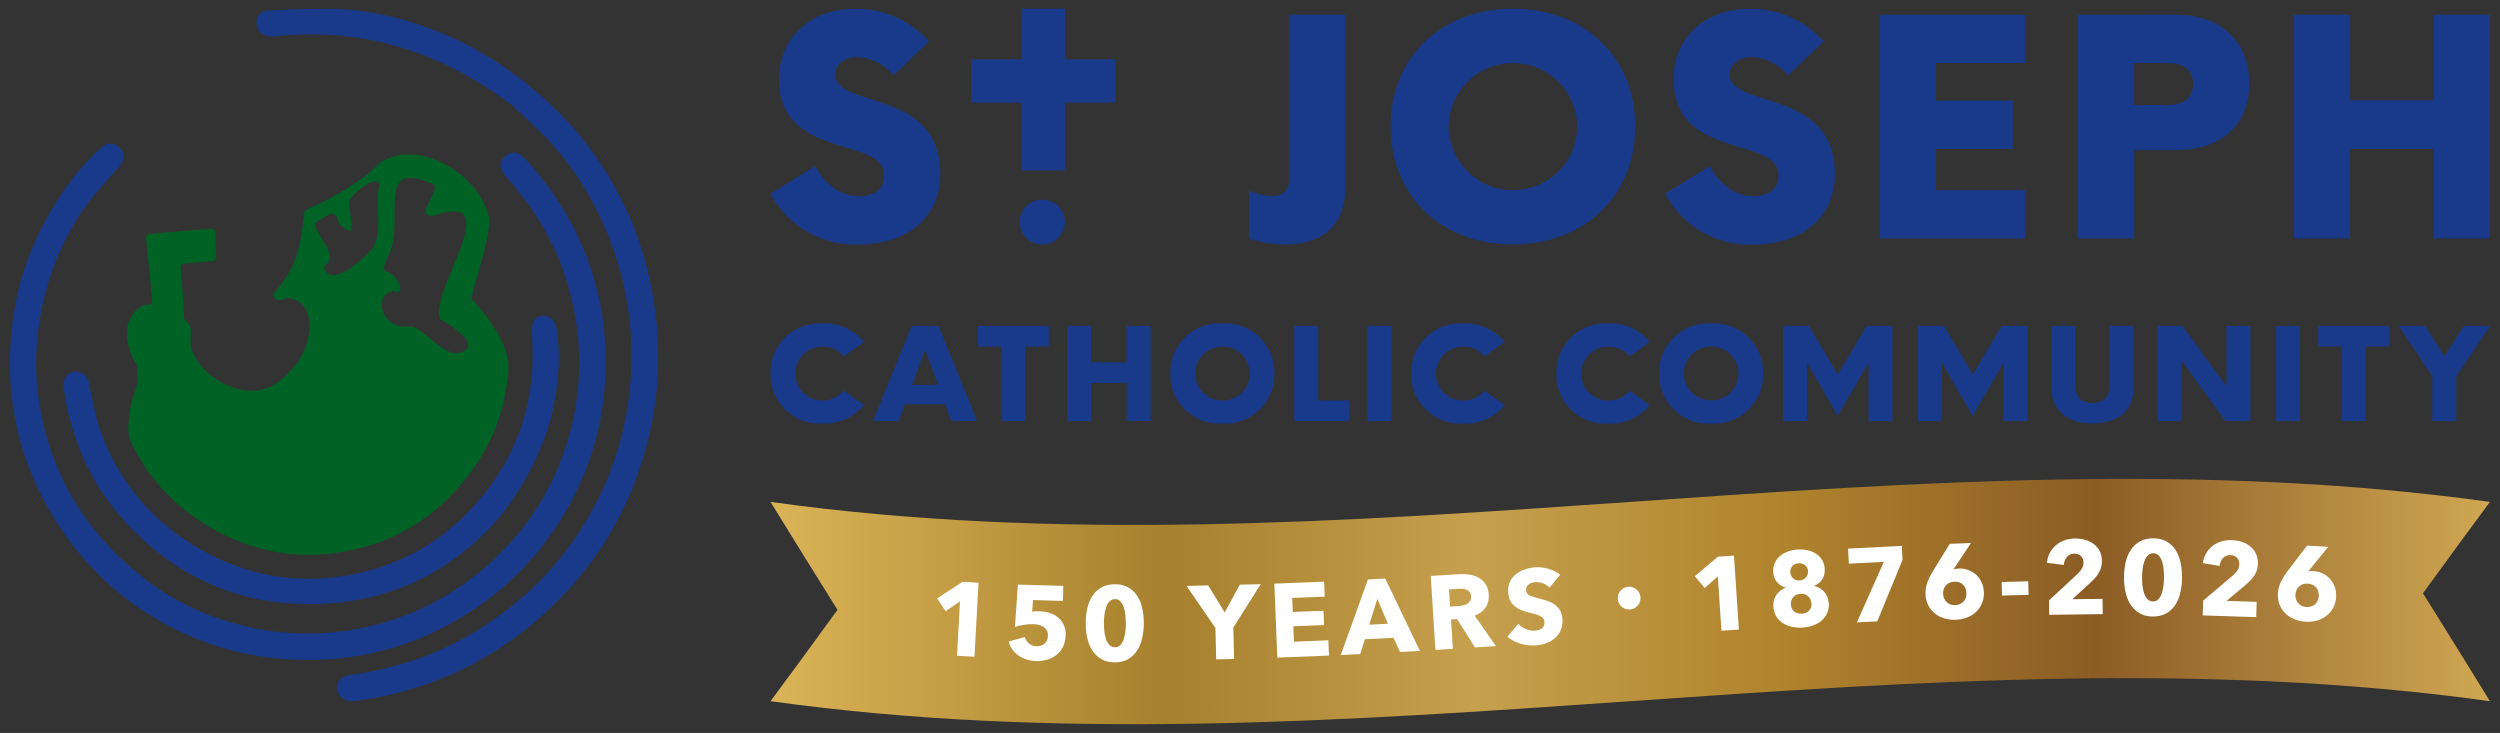 <?xml version="1.0" encoding="UTF-8"?><svg id="a" xmlns="http://www.w3.org/2000/svg" width="412.12" height="120.82" xmlns:xlink="http://www.w3.org/1999/xlink" viewBox="0 0 412.12 120.82"><rect x="0" y="0" width="412.12" height="120.82" fill="#333333" stroke="none"/><defs><linearGradient id="b" x1="127.02" y1="99.16" x2="410.46" y2="99.16" gradientUnits="userSpaceOnUse"><stop offset="0" stop-color="#dbb458"/><stop offset=".23" stop-color="#a7802d"/><stop offset=".41" stop-color="#c6a04d"/><stop offset=".59" stop-color="#b0832d"/><stop offset=".77" stop-color="#8b5c25"/><stop offset="1" stop-color="#d0a752"/><stop offset="1" stop-color="#d1a95f"/></linearGradient></defs><path d="M53.7,43.65c-.25.19-.32.54-.17.81,1.54,2.8,6.11-1.66,7.75-3.34.04-.04.07-.08.1-.12,1.81-3,.45-6.62.99-9.69,0-.02,0-.04.01-.06.87-3.28-4.11.21-4.77,1.89-.03.07-.04.14-.04.22-.03,2.54,1.9,6.39-1.53,3.6-.1-.08-.17-.2-.21-.32-.74-2.43-1.68-1.11-3.52-.17-.08.04-.15.09-.2.15-.98,1.38,3.99,5.24,1.58,7.04Z" fill="none"/><path d="M65.11,48.05c-.12-.05-.25-.07-.37-.05-3.43.7-1.76,6.53,2.91,5.82,1.77-.03,4.97,4.38,7.55,4.42.05,0,.09,0,.14-.01,4.62-.75-.63-4.49-2.53-5.43-.17-.08-.29-.23-.34-.41-1.37-4.98,11.21-21-.89-16.85-.06.02-.14.04-.2.04-3.78.06,2.48-4.8-.54-5.43-9.12-3.79-3.96,6.66-6.82,11.96,0,.01-.01.02-.02.03-1.93,4.37.71,1.1,1.9,5.14.17.95-.31.99-.79.78Z" fill="none"/><path d="M34.17,86.65c5.28,3.19,10.89,4.81,16.67,4.81,2.83,0,5.77-.39,8.73-1.15,5.91-1.53,11.07-4.63,15.34-9.24,5.49-5.92,8.43-12.63,8.91-20.38,0-4.15-3.54-8.74-5.89-11.16-.15-.16-.22-.37-.17-.58.63-3.01,3.11-9.73,2.86-12.95,0-.03,0-.06-.01-.09-1.29-6.86-11.23-13.1-17.69-9.28-.05.03-.09.06-.13.1-3.43,3.41-7.96,5.91-12.27,7.83-.21.09-.35.3-.38.53-.47,5.12-1.23,9.1-4.81,13-.06.07-.12.16-.14.25-.34,1.26,1.1,1.36,2.02.88.12-.06.26-.1.39-.08,5.18.66,4.1,8.98-.5,12.75-.01.01-.03.02-.04.04-4.8,5.07-11.32,1.18-13.27-.93q-1.95-2.1-2.31-3.84c-.34-1.66.61-3.1-.92-4.36-.14-.12-.21-.29-.22-.47-.06-2.13-.37-6.31-.57-8.19-.03-.32.17-.62.49-.69l4.86-.42c.32-.08.52-.38.49-.7l-.14-4.07c-.04-.35-.35-.6-.7-.56l-10.12.85c-.35.04-.61.35-.58.71l1.05,10.31c.04.44-.35.77-.79.69-.15-.03-.34-.07-.51,0-4.27,1.94-3.01,7.43-1.34,9.74.05.06.06.15.07.23.49,4.76-.73,3.62-1.27,8.51-.07.61-.36,2.71.25,3.99,2.72,5.82,6.95,10.49,12.64,13.93ZM65.9,47.27c-1.19-4.04-3.83-.76-1.9-5.14,0-.01.01-.02.02-.03,2.86-5.3-2.3-15.75,6.82-11.96,3.02.62-3.24,5.48.54,5.43.07,0,.14-.01.2-.04,12.1-4.14-.48,11.87.89,16.85.05.18.17.33.34.41,1.91.94,7.15,4.68,2.53,5.43-.05,0-.09.01-.14.01-2.58-.04-5.78-4.45-7.55-4.42-4.67.72-6.34-5.11-2.91-5.82.12-.03.26,0,.37.05.48.21.96.18.79-.78ZM52.11,36.61c.05-.07.12-.12.2-.15,1.84-.93,2.78-2.25,3.52.17.04.12.2.4.29.49,3.06,2.66,1.41-1.22,1.45-3.76,0-.08.01-.15.04-.22.66-1.67,5.64-5.17,4.77-1.89,0,.02-.01.04-.01.06-.54,3.07.82,6.7-.99,9.69-.03.05-.06.09-.1.12-1.64,1.67-6.21,6.14-7.75,3.34-.15-.27-.08-.62.17-.81,2.4-1.8-2.56-5.66-1.58-7.04Z" fill="#006225"/><path d="M14.67,63.13c-.26-1.15-1.02-1.87-2.19-1.87,0,0,0,0,0,0-1.13,0-1.83.72-2,1.85-.06.39.01.82.07,1.22,1.53,10.52,6.44,19.22,14.55,25.98,6.54,5.45,14.21,8.6,22.73,9.17,1.11.07,2.2.11,3.27.11,13.05,0,23.73-5.41,31.64-14.81,4.2-5.37,7.28-11.87,8.42-17.32.93-4.47,1.31-8.98.56-13.51-.12-.7-.81-1.55-1.47-1.85-.14-.07-.33-.09-.53-.09-.56,0-1.24.22-1.5.55-.46.58-.6,1.58-.54,2.38.4,5.17-.08,10.03-1.49,14.57-1.59,5.16-4.38,9.91-8.4,14.25-4.76,5.14-10.5,8.63-17.24,10.37-3.29.85-6.53,1.28-9.71,1.28-6.49,0-12.74-1.78-18.7-5.37-2.25-1.36-4.29-2.89-6.13-4.59-4.5-4.15-7.77-9.29-9.77-15.41-.73-2.23-1.06-4.59-1.58-6.88Z" fill="#19398a"/><path d="M99.21,27.29c-2.86-4.38-6.29-8.26-10.26-11.72-5.02-4.37-10.54-7.86-16.69-10.33-5.28-2.12-10.78-3.52-16.48-3.75-3.83-.16-7.69.07-11.53.25-1.38.06-2.02.97-1.96,2.15.07,1.28.96,2.1,2.35,2.12.45,0,.9-.05,1.35-.09,14.06-1.31,26.6,2.54,38.53,11.51,1.02.97,2.67,2.52,4.3,4.09,3.6,3.44,6.53,7.43,8.86,11.79,5.23,9.78,7.28,20.22,6.1,31.27-.81,7.65-3.27,14.78-7.19,21.34-2.68,4.48-6,8.52-9.92,12.04-4.4,3.93-9.27,7.09-14.68,9.43-4.61,2-9.43,3.19-14.38,3.89-1.8.25-2.63,1.85-1.7,3.24.65.97,1.61,1.19,2.75,1.03,13.89-1.88,25.56-8.08,35.02-18.32,4.8-5.2,8.46-11.21,10.99-17.85,3.97-10.43,4.84-21.12,2.68-32.07-1.42-7.2-4.13-13.88-8.14-20.01Z" fill="#19398a"/><path d="M58.4,108.22c.57-.09,1.13-.18,1.7-.29.28-.05.55-.11.83-.17.31-.06.62-.13.92-.2.44-.1.88-.21,1.32-.32.14-.04.29-.07.43-.11.57-.15,1.14-.32,1.71-.5.06-.02.11-.04.17-.05,2.51-.79,4.94-1.79,7.31-3,.15-.07.29-.15.44-.23.36-.19.73-.39,1.09-.59.79-.44,1.58-.89,2.37-1.38,6.93-4.3,12.39-9.95,16.51-16.98,4.08-6.95,6.26-14.45,6.59-22.47.54-13.2-3.68-24.76-12.28-34.74-.44-.46-.85-.95-1.32-1.37-1.11-1.01-2.59-.81-3.37.47-.79,1.31.05,2.25.84,3.14,4.44,4.97,7.81,10.54,9.77,16.94.46,1.5.84,3,1.15,4.5,1.25,6.15,1.22,12.36-.17,18.6-.59,2.65-1.4,5.17-2.4,7.57-2.53,6.06-6.35,11.36-11.4,15.95-4.86,4.26-10.3,7.49-16.52,9.4-6.6,2.03-13.27,2.57-19.99,1.55-.13-.02-.26-.04-.39-.06-.28-.05-.56-.1-.85-.15-.47-.09-.94-.18-1.42-.28,0,0-.02,0-.03,0-1.2-.26-2.4-.57-3.6-.93-1.69-.5-3.33-1.09-4.92-1.78,0,0,0,0,0,0-.27-.11-.53-.23-.79-.35-.34-.15-.68-.31-1.01-.48-.15-.07-.31-.15-.46-.23-.35-.18-.71-.36-1.06-.55-.11-.06-.22-.12-.33-.18-.39-.21-.78-.44-1.16-.66-.2-.12-.39-.23-.59-.35-.12-.08-.25-.16-.37-.23-1.39-.88-2.72-1.84-4.01-2.9-1.29-1.06-2.52-2.18-3.77-3.28-.81-.8-1.59-1.62-2.36-2.49-3.6-4.07-6.33-8.65-8.19-13.69-3.46-9.39-3.74-18.95-.88-28.57,1.61-5.4,4.12-10.34,7.7-14.7,1.27-1.54,2.63-3.01,3.94-4.51,1.08-1.24,1.13-2.28.17-3.24-.93-.93-2.12-.89-3.26.17-3.32,3.08-5.99,6.69-8.26,10.58-3.42,5.86-5.51,12.19-6.25,18.95-1.23,11.35,1.05,21.87,7.09,31.61,1.88,3.02,4.01,5.77,6.4,8.24.02.03.05.05.07.08,3.08,3.32,6.69,5.99,10.58,8.26,3.42,2,7.01,3.54,10.74,4.63.02,0,.04.01.07.02.37.11.74.21,1.11.31.19.05.37.1.56.14.18.04.36.09.54.13,3.04.73,6.17,1.16,9.37,1.3.9.04,1.79.05,2.67.04.19,0,.37,0,.55,0,.36,0,.72-.02,1.07-.03.49-.02.97-.04,1.46-.08.16-.01.32-.02.48-.03,1.11-.08,2.22-.21,3.31-.37.11-.02.22-.04.34-.05Z" fill="#19398a"/><path d="M410.46,115.59c-94.48-13.14-188.96,13.14-283.44,0,3.68-4.96,7.36-9.99,11.04-15.06-3.68-5.87-7.36-11.8-11.04-17.79,94.48,13.14,188.96-13.14,283.44,0-3.68,4.96-7.36,9.99-11.04,15.06,3.68,5.87,7.36,11.8,11.04,17.79Z" fill="url(#b)"/><rect x="225.42" y="53.73" width="3.93" height="15.68" fill="#19398a"/><polygon points="217.3 53.73 213.36 53.73 213.36 69.41 222.39 69.41 222.39 66.02 217.3 66.02 217.3 53.73" fill="#19398a"/><path d="M241.23,57.12c1.35,0,2.63.61,3.49,1.65l3.32-2.42c-1.68-2.02-4.21-3.14-6.83-3.03-4.45-.27-8.28,3.11-8.56,7.57-.01.23-.02.46-.01.69-.11,4.46,3.42,8.16,7.88,8.27.23,0,.46,0,.69-.01h0c2.63.1,5.15-1.02,6.83-3.03l-3.32-2.42c-.86,1.04-2.14,1.65-3.49,1.65-2.48.02-4.51-1.97-4.53-4.45,0,0,0,0,0,0,.03-2.48,2.05-4.47,4.53-4.45Z" fill="#19398a"/><polygon points="185.71 59.73 179.85 59.73 179.85 53.73 175.92 53.73 175.92 69.41 179.86 69.41 179.86 63.13 185.72 63.13 185.72 69.4 189.66 69.4 189.66 53.73 185.71 53.73 185.71 59.73" fill="#19398a"/><path d="M202.19,53.3c-.23,0-.46,0-.69.01-4.45-.27-8.28,3.11-8.56,7.57-.01.23-.02.46-.01.69-.11,4.46,3.42,8.16,7.88,8.27.23,0,.46,0,.69-.01h0c4.45.27,8.28-3.11,8.56-7.57.01-.23.02-.46.01-.69.11-4.46-3.42-8.16-7.88-8.27ZM201.54,66.02c-2.48.02-4.51-1.97-4.53-4.45,0,0,0,0,0,0,.03-2.48,2.05-4.47,4.53-4.45,2.46,0,4.46,1.99,4.49,4.45-.01,2.47-2.02,4.46-4.49,4.45Z" fill="#19398a"/><path d="M150.28,53.73l-6.37,15.68h4.25l1.02-2.78h6.62l1.02,2.78h4.25l-6.36-15.68h-4.42ZM150.36,63.45l2.14-5.79,2.14,5.79h-4.27Z" fill="#19398a"/><path d="M135.61,57.12c1.35,0,2.63.61,3.49,1.65l3.32-2.42c-1.68-2.02-4.21-3.14-6.83-3.03-4.45-.28-8.28,3.11-8.56,7.56-.01.23-.02.46-.01.69-.11,4.46,3.42,8.16,7.88,8.27.23,0,.46,0,.69-.01,2.63.11,5.15-1.01,6.83-3.03l-3.32-2.43c-.86,1.04-2.14,1.65-3.49,1.65-2.48.02-4.51-1.97-4.53-4.45,0,0,0,0,0,0,.03-2.48,2.05-4.46,4.52-4.45Z" fill="#19398a"/><polygon points="161.17 53.73 161.17 57.12 165.07 57.12 165.07 69.41 169 69.41 169 57.12 172.9 57.12 172.89 53.73 161.17 53.73" fill="#19398a"/><path d="M265.16,57.12c1.35,0,2.63.61,3.49,1.65l3.32-2.42c-1.68-2.02-4.21-3.14-6.83-3.03-4.45-.27-8.28,3.11-8.56,7.57-.01.23-.02.46-.01.69-.11,4.46,3.42,8.16,7.88,8.27.23,0,.46,0,.69-.01h0c2.63.1,5.15-1.02,6.83-3.03l-3.32-2.42c-.86,1.04-2.14,1.65-3.49,1.65-2.48.02-4.51-1.97-4.53-4.45,0,0,0,0,0,0,.03-2.48,2.05-4.47,4.53-4.45Z" fill="#19398a"/><path d="M347.76,63.47c0,2.26-1.25,2.97-2.84,2.97s-2.81-.71-2.81-2.97v-9.74h-3.93v10.26c0,3.97,2.96,5.83,6.75,5.83,3.82,0,6.77-1.86,6.77-5.83v-10.26h-3.94v9.74Z" fill="#19398a"/><rect x="375.21" y="53.73" width="3.93" height="15.68" fill="#19398a"/><polygon points="344.93 69.83 344.93 69.83 344.93 69.83 344.93 69.83" fill="#19398a"/><polygon points="406.13 53.73 402.95 58.73 399.78 53.73 395.4 53.73 400.98 62.07 400.98 69.41 404.92 69.41 404.92 62.01 410.46 53.73 406.13 53.73" fill="#19398a"/><polygon points="367.04 63.68 359.76 53.73 355.66 53.73 355.66 69.41 359.59 69.41 359.59 59.42 366.85 69.41 370.97 69.41 370.97 53.73 367.04 53.73 367.04 63.68" fill="#19398a"/><polygon points="302.94 61.75 298.2 53.73 293.94 53.73 293.94 69.41 297.88 69.41 297.88 59.79 302.93 68.57 308.03 59.79 308.03 69.41 311.97 69.41 311.97 53.73 307.71 53.73 302.94 61.75" fill="#19398a"/><path d="M282.78,53.31c-.23,0-.46,0-.69.01-4.45-.28-8.29,3.1-8.57,7.55-.01.23-.02.47-.01.7-.11,4.46,3.42,8.16,7.88,8.27.23,0,.46,0,.69-.01h0c4.45.28,8.28-3.11,8.56-7.56.01-.23.02-.46.01-.69.11-4.46-3.42-8.16-7.88-8.27ZM282.1,66.02c-2.48.02-4.51-1.97-4.53-4.45,0,0,0,0,0,0,.03-2.48,2.05-4.47,4.53-4.45,2.46,0,4.46,1.99,4.49,4.45-.01,2.47-2.02,4.46-4.49,4.45Z" fill="#19398a"/><polygon points="382.17 57.12 386.07 57.12 386.07 69.41 390 69.41 390 57.12 393.89 57.12 393.89 53.73 382.17 53.73 382.17 57.12" fill="#19398a"/><polygon points="325.21 61.75 320.47 53.73 316.19 53.73 316.19 69.41 320.13 69.41 320.13 59.79 325.19 68.57 330.29 59.79 330.29 69.41 334.22 69.41 334.22 53.73 329.97 53.73 325.21 61.75" fill="#19398a"/><polygon points="387.4 24.55 401.2 24.55 401.2 39.31 410.46 39.31 410.46 2.42 401.21 2.42 401.21 16.53 387.41 16.53 387.41 2.42 378.14 2.42 378.14 39.31 387.4 39.31 387.4 24.55" fill="#19398a"/><path d="M141.56,32.33c-2.89,0-5.33-1.67-7.17-4.96l-7.37,4.58c2.83,5.35,8.49,8.6,14.54,8.35,8.17,0,13.44-4.58,13.44-11.56,0-8.8-6.47-10.82-11.55-12.44-3.19-.99-5.78-1.82-5.78-4.03,0-1.67,1.54-2.85,3.73-2.85,2.3.12,4.43,1.21,5.88,3l5.87-5.6c-3.12-3.5-7.61-5.46-12.29-5.36-7.27,0-12.45,4.82-12.45,11.56,0,7.92,5.98,9.74,10.91,11.26,3.48,1.03,6.42,1.91,6.42,4.67,0,2.12-1.55,3.39-4.18,3.39Z" fill="#19398a"/><polygon points="333.89 31.34 319.15 31.34 319.15 24.55 331.8 24.55 331.8 16.58 319.15 16.58 319.15 10.39 333.9 10.4 333.9 2.43 309.89 2.43 309.89 39.31 333.89 39.31 333.89 31.34" fill="#19398a"/><path d="M289.03,32.33c-2.88,0-5.32-1.67-7.17-4.96l-7.37,4.58c2.83,5.35,8.49,8.61,14.54,8.36h0c8.17-.01,13.44-4.59,13.44-11.57,0-8.8-6.47-10.82-11.55-12.44-3.19-.99-5.78-1.82-5.78-4.03,0-1.67,1.54-2.85,3.73-2.85,2.29.12,4.43,1.21,5.87,3l5.88-5.6c-3.12-3.5-7.61-5.46-12.3-5.36-7.27,0-12.45,4.82-12.45,11.56,0,7.92,5.97,9.74,10.9,11.26,3.48,1.03,6.42,1.91,6.42,4.67,0,2.12-1.54,3.39-4.18,3.39Z" fill="#19398a"/><polygon points="211.86 40.29 211.86 40.29 211.86 40.29 211.86 40.29" fill="#19398a"/><path d="M269.57,20.86c0-11.41-8.37-19.43-20.17-19.43s-20.17,8.02-20.17,19.43,8.37,19.43,20.17,19.43h0c11.8,0,20.17-8.02,20.17-19.43ZM249.45,31.34h0c-5.83.05-10.6-4.63-10.65-10.46,0,0,0,0,0-.01.06-5.83,4.82-10.51,10.65-10.47,5.79,0,10.5,4.68,10.56,10.47-.04,5.8-4.75,10.48-10.56,10.47Z" fill="#19398a"/><path d="M221.82,30.5V2.42h-9.26v26.61c0,2.31-.9,3.3-2.94,3.3-1.3-.03-2.58-.37-3.73-.99v7.97c1.92.66,3.94,1,5.97.99,6.52,0,9.96-3.39,9.96-9.79Z" fill="#19398a"/><path d="M370.79,13.73c0-6.24-3.93-11.31-12.35-11.31h0s-15.88.01-15.88.01v36.88h9.26v-14.56h6.62c8.41,0,12.35-4.67,12.35-11.02ZM356.99,17.32h-5.18v-6.93h5.18c2.84,0,4.53.93,4.53,3.44s-1.69,3.49-4.53,3.49h0Z" fill="#19398a"/><path d="M171.81,32.91c-2.05-.01-3.72,1.64-3.73,3.69.01,2.05,1.68,3.7,3.73,3.69,0,0,0,0,0,0,2.05.01,3.72-1.64,3.74-3.69,0,0,0,0,0,0-.01-2.05-1.69-3.7-3.74-3.69Z" fill="#19398a"/><polygon points="183.89 9.77 175.56 9.77 175.56 1.44 168.41 1.44 168.41 9.77 160.09 9.77 160.09 16.91 168.41 16.91 168.41 28.1 175.56 28.1 175.56 16.91 183.89 16.91 183.89 9.77" fill="#19398a"/><path d="M157.76,108.1l.49-8.96-2.37,1.63-1.39-2.13,4.18-2.73,2.64.15-.67,12.2-2.88-.16Z" fill="#fff"/><path d="M175.66,104.75c-.02.75-.17,1.39-.45,1.93-.28.54-.65.98-1.1,1.32-.45.34-.96.6-1.53.76-.57.16-1.15.23-1.75.22-.55-.02-1.08-.1-1.57-.26s-.94-.37-1.35-.65-.74-.61-1.02-1c-.28-.39-.49-.83-.61-1.32l2.66-.74c.11.43.34.79.69,1.07.34.29.76.44,1.24.45.49.01.93-.12,1.3-.41.37-.29.56-.73.58-1.31.01-.36-.06-.66-.2-.9s-.33-.44-.56-.59c-.23-.15-.5-.26-.79-.32-.3-.07-.6-.1-.89-.11-.44-.01-.94.02-1.5.11-.56.08-1.06.2-1.5.35l.49-6.98,7.49.21-.07,2.48-4.92-.14-.16,1.93c.19-.04.39-.07.61-.08s.43-.01.61,0c.61.02,1.18.11,1.72.29.54.18,1,.43,1.39.77.39.34.69.75.91,1.24s.32,1.06.3,1.7Z" fill="#fff"/><path d="M188.55,102.73c0,.86-.09,1.69-.27,2.47-.18.78-.45,1.47-.84,2.06s-.88,1.06-1.48,1.41-1.34.52-2.2.52c-.86,0-1.6-.18-2.21-.54-.61-.35-1.1-.83-1.49-1.42-.38-.59-.66-1.28-.83-2.07-.17-.78-.25-1.61-.25-2.47,0-.86.09-1.68.27-2.46.18-.78.46-1.45.85-2.03s.89-1.04,1.5-1.38c.61-.34,1.35-.51,2.21-.51.86,0,1.6.18,2.2.53.6.35,1.09.81,1.47,1.4.38.58.65,1.26.82,2.04.17.78.25,1.6.25,2.46ZM185.58,102.72c0-.38-.02-.8-.06-1.26s-.13-.89-.25-1.29c-.12-.4-.3-.73-.54-1-.23-.27-.54-.41-.92-.41-.38,0-.69.13-.93.4-.24.27-.43.6-.56,1-.13.4-.22.83-.27,1.28-.05.46-.07.88-.07,1.26,0,.39.02.82.06,1.29.04.47.13.9.26,1.3s.32.73.56,1c.24.27.55.41.93.41.38,0,.69-.13.93-.4s.42-.6.55-1c.13-.4.22-.83.26-1.29.05-.47.07-.89.07-1.29Z" fill="#fff"/><path d="M203.31,103.45l.13,5.18-2.95.07-.13-5.18-4.76-6.93,3.57-.09,2.72,4.46,2.49-4.58,3.45-.08-4.52,7.15Z" fill="#fff"/><path d="M210.56,108.42l-.49-12.21,8.21-.33.1,2.48-5.36.21.09,2.31,5.07-.2.1,2.36-5.07.2.1,2.54,5.67-.23.1,2.52-8.52.34Z" fill="#fff"/><path d="M230.79,107.48l-1.07-2.35-4.72.25-.77,2.44-3.21.17,4.48-12.47,2.86-.15,5.71,11.94-3.28.17ZM227.05,98.71l-1.33,4.27,3.07-.16-1.74-4.11Z" fill="#fff"/><path d="M243.15,106.74l-2.95-4.68-1,.06.3,4.84-2.88.18-.76-12.2,4.65-.29c.59-.04,1.16-.01,1.73.07.56.09,1.08.26,1.54.52.46.26.84.62,1.13,1.07s.46,1.03.51,1.73c.05.83-.13,1.54-.54,2.13-.41.59-1.01,1.03-1.79,1.32l3.51,5.02-3.44.21ZM242.51,98.29c-.02-.29-.09-.52-.23-.69s-.3-.3-.49-.38-.41-.14-.65-.16-.47-.02-.69,0l-1.58.1.18,2.84,1.4-.09c.24-.01.49-.05.74-.11s.48-.14.68-.26c.2-.12.36-.28.48-.48.12-.2.17-.46.15-.77Z" fill="#fff"/><path d="M255.43,96.87c-.27-.3-.62-.54-1.04-.7s-.82-.23-1.2-.21c-.2.01-.39.04-.59.09-.2.05-.37.13-.53.23-.15.11-.28.24-.38.41s-.14.36-.12.6c.01.21.07.38.16.51s.23.24.4.34c.17.09.38.17.61.24.24.07.5.14.79.22.42.11.86.23,1.32.37.46.14.88.33,1.27.58s.71.57.98.96c.27.39.42.89.46,1.5.05.7-.04,1.31-.26,1.84-.22.53-.54.97-.96,1.34-.41.36-.9.64-1.45.84-.55.2-1.13.32-1.72.36-.87.06-1.73-.04-2.56-.29-.84-.25-1.54-.64-2.12-1.16l1.8-2.09c.32.35.74.63,1.24.84.5.21,1,.3,1.48.27.22-.01.43-.05.63-.11.2-.06.38-.15.53-.26.15-.11.26-.26.34-.44.08-.18.11-.39.1-.63-.02-.23-.09-.42-.21-.57-.13-.15-.3-.29-.52-.41-.22-.12-.49-.22-.82-.31-.32-.09-.69-.18-1.1-.28-.4-.1-.79-.22-1.17-.37-.39-.15-.73-.35-1.04-.6s-.57-.56-.77-.93c-.2-.37-.32-.83-.36-1.39-.05-.68.05-1.27.3-1.77.24-.5.58-.92,1.01-1.26.43-.34.92-.6,1.47-.78s1.12-.29,1.69-.33c.69-.05,1.4.03,2.14.24.73.2,1.39.54,1.96.99l-1.74,2.11Z" fill="#fff"/><path d="M270.43,98.47c.02.26-.01.51-.1.74-.08.23-.2.44-.36.62-.16.18-.35.33-.57.44-.22.11-.46.18-.72.2-.26.02-.51-.01-.74-.1-.23-.08-.44-.2-.62-.36-.18-.16-.33-.35-.44-.57-.12-.22-.18-.46-.2-.72-.02-.26.01-.51.1-.74.08-.23.2-.44.36-.62.16-.18.35-.33.57-.44.22-.11.46-.18.72-.2s.51.01.74.1c.23.08.44.2.62.36.18.16.33.35.44.56.11.22.18.46.2.72Z" fill="#fff"/><path d="M283.78,103.98l-.6-8.96-2.16,1.91-1.64-1.95,3.82-3.21,2.64-.18.81,12.19-2.88.19Z" fill="#fff"/><path d="M301.48,99.37c.04.64-.05,1.21-.28,1.7-.22.49-.54.91-.93,1.25-.4.34-.87.61-1.42.8-.55.19-1.12.3-1.71.34-.61.04-1.19,0-1.75-.13-.56-.12-1.06-.33-1.5-.61-.44-.29-.8-.66-1.08-1.12-.28-.46-.44-1.01-.48-1.66-.02-.37.01-.71.11-1.04.1-.32.24-.61.42-.87.19-.26.41-.49.66-.68.25-.19.53-.35.82-.46v-.03c-.54-.16-1-.45-1.39-.88-.38-.42-.6-.97-.64-1.65-.03-.56.05-1.07.25-1.52.2-.45.49-.83.86-1.15.37-.32.81-.56,1.32-.75.51-.18,1.04-.29,1.61-.32s1.1,0,1.62.12c.52.11.98.3,1.39.56s.74.6,1,1.02.41.91.44,1.47c.04.68-.1,1.26-.41,1.74-.32.48-.75.83-1.28,1.05v.05c.32.07.61.19.88.35s.51.36.72.6c.21.24.38.51.51.82.13.31.21.64.23,1ZM298.05,94.15c-.02-.4-.19-.73-.49-.97s-.66-.36-1.06-.33c-.44.03-.78.18-1.03.46-.25.28-.36.62-.34,1.02.02.39.17.72.45.99.28.27.64.39,1.09.37.43-.03.77-.19,1.02-.49.26-.3.38-.65.35-1.04ZM298.6,99.44c-.03-.47-.21-.85-.54-1.15-.34-.3-.75-.43-1.24-.4-.51.03-.91.21-1.2.54-.3.33-.43.74-.4,1.22.03.49.21.88.55,1.15.33.27.75.39,1.26.36s.9-.2,1.2-.51c.29-.31.42-.71.39-1.21Z" fill="#fff"/><path d="M309.46,102.43l-3.36.17,4.45-9.98-5.77.3-.13-2.48,8.86-.46.12,2.31-4.16,10.13Z" fill="#fff"/><path d="M327.04,97.55c.03.69-.07,1.32-.31,1.88s-.56,1.04-.98,1.44c-.42.4-.92.71-1.5.93s-1.19.35-1.85.37c-.67.03-1.29-.05-1.88-.23-.59-.18-1.11-.45-1.56-.81s-.81-.81-1.09-1.34c-.27-.53-.42-1.13-.45-1.8-.03-.72.07-1.39.3-1.99s.53-1.22.91-1.84l2.78-4.51,3.5-.14-2.84,4.29-.05.09c.11-.05.25-.09.41-.12s.31-.05.45-.05c.53-.02,1.04.05,1.53.23s.93.42,1.31.76c.38.34.68.75.92,1.23.24.48.37,1.02.39,1.62ZM324.16,97.73c-.02-.55-.21-1-.57-1.35-.36-.35-.83-.51-1.41-.49-.58.02-1.04.22-1.38.59-.34.37-.5.84-.48,1.42.02.53.21.98.57,1.34.36.37.84.54,1.43.51.58-.02,1.03-.22,1.37-.59.34-.37.5-.85.47-1.43Z" fill="#fff"/><path d="M330.03,98.18l-.06-2.24,4.38-.12.06,2.24-4.38.12Z" fill="#fff"/><path d="M337.81,101.38l-.03-2.41,4.71-4.37c.3-.29.53-.59.71-.89.18-.3.27-.63.26-1,0-.44-.15-.79-.43-1.05s-.65-.4-1.11-.39c-.48,0-.88.18-1.18.52-.3.34-.48.79-.53,1.34l-2.78-.35c.06-.62.22-1.18.49-1.67s.6-.91,1.01-1.25c.41-.35.88-.61,1.41-.8s1.1-.28,1.7-.29c.56,0,1.11.06,1.64.2.53.14,1.01.37,1.42.67.42.31.75.69,1.01,1.16.25.47.38,1.02.39,1.65,0,.44-.05.83-.16,1.18-.11.35-.27.68-.46.98-.2.3-.42.58-.68.84-.26.26-.52.52-.79.78l-2.8,2.55,4.99-.06.03,2.52-8.84.11Z" fill="#fff"/><path d="M359.71,95.2c0,.86-.1,1.68-.28,2.47-.18.78-.46,1.47-.85,2.05-.38.59-.88,1.06-1.49,1.4s-1.34.51-2.21.51-1.6-.19-2.2-.55-1.1-.83-1.48-1.43c-.38-.6-.65-1.29-.82-2.07s-.25-1.61-.24-2.47c0-.86.1-1.68.28-2.46.18-.78.46-1.45.85-2.03s.89-1.04,1.51-1.38,1.35-.51,2.21-.5c.86,0,1.59.19,2.2.54s1.09.82,1.46,1.4c.37.58.64,1.27.81,2.04.17.78.24,1.6.24,2.46ZM356.74,95.17c0-.38-.02-.8-.06-1.26-.04-.46-.12-.89-.25-1.29s-.3-.73-.53-1.01c-.23-.27-.54-.41-.92-.41s-.69.13-.94.4c-.24.27-.43.6-.57,1-.14.4-.23.82-.28,1.28-.05.46-.08.88-.08,1.26,0,.39.02.82.06,1.29.04.47.13.9.26,1.3.13.4.31.73.55,1.01.24.27.55.41.93.41.38,0,.69-.13.93-.4.24-.27.42-.6.55-1,.13-.4.22-.83.27-1.29.05-.47.08-.89.08-1.29Z" fill="#fff"/><path d="M363.11,101.42l.08-2.41,4.9-4.15c.31-.28.56-.56.75-.85.19-.29.3-.62.31-.99.01-.44-.11-.79-.38-1.07-.27-.28-.63-.43-1.09-.44-.48-.02-.88.14-1.2.47-.32.33-.51.77-.59,1.32l-2.76-.47c.09-.62.28-1.17.56-1.64.29-.48.64-.88,1.07-1.21.43-.33.91-.57,1.45-.73s1.11-.23,1.71-.21c.56.02,1.11.11,1.63.28.52.17.99.41,1.39.74s.72.73.95,1.21c.23.48.34,1.04.32,1.67-.01.44-.09.83-.21,1.18-.13.35-.3.67-.51.96-.21.29-.45.56-.72.81-.27.25-.54.5-.83.74l-2.91,2.42,4.98.17-.08,2.52-8.83-.29Z" fill="#fff"/><path d="M385.12,98.35c-.04.69-.21,1.3-.49,1.84-.29.54-.66.98-1.12,1.33s-.99.61-1.58.78-1.22.23-1.88.19c-.67-.04-1.28-.18-1.85-.42-.57-.24-1.06-.56-1.47-.96-.41-.41-.73-.89-.95-1.44-.22-.56-.31-1.17-.27-1.83.04-.72.21-1.37.5-1.95.29-.58.65-1.16,1.09-1.74l3.21-4.21,3.49.21-3.25,3.99-.06.08c.12-.04.26-.06.42-.08.16-.01.31-.02.45,0,.53.03,1.03.16,1.5.38.47.22.88.52,1.22.89.34.37.6.81.79,1.31.19.5.26,1.05.23,1.65ZM382.24,98.24c.03-.55-.11-1.02-.44-1.4s-.77-.59-1.35-.63c-.58-.04-1.06.11-1.43.45-.38.33-.59.79-.62,1.36-.03.53.11.99.44,1.39.32.4.78.62,1.37.65.58.04,1.05-.11,1.43-.45.37-.33.58-.79.61-1.38Z" fill="#fff"/></svg>